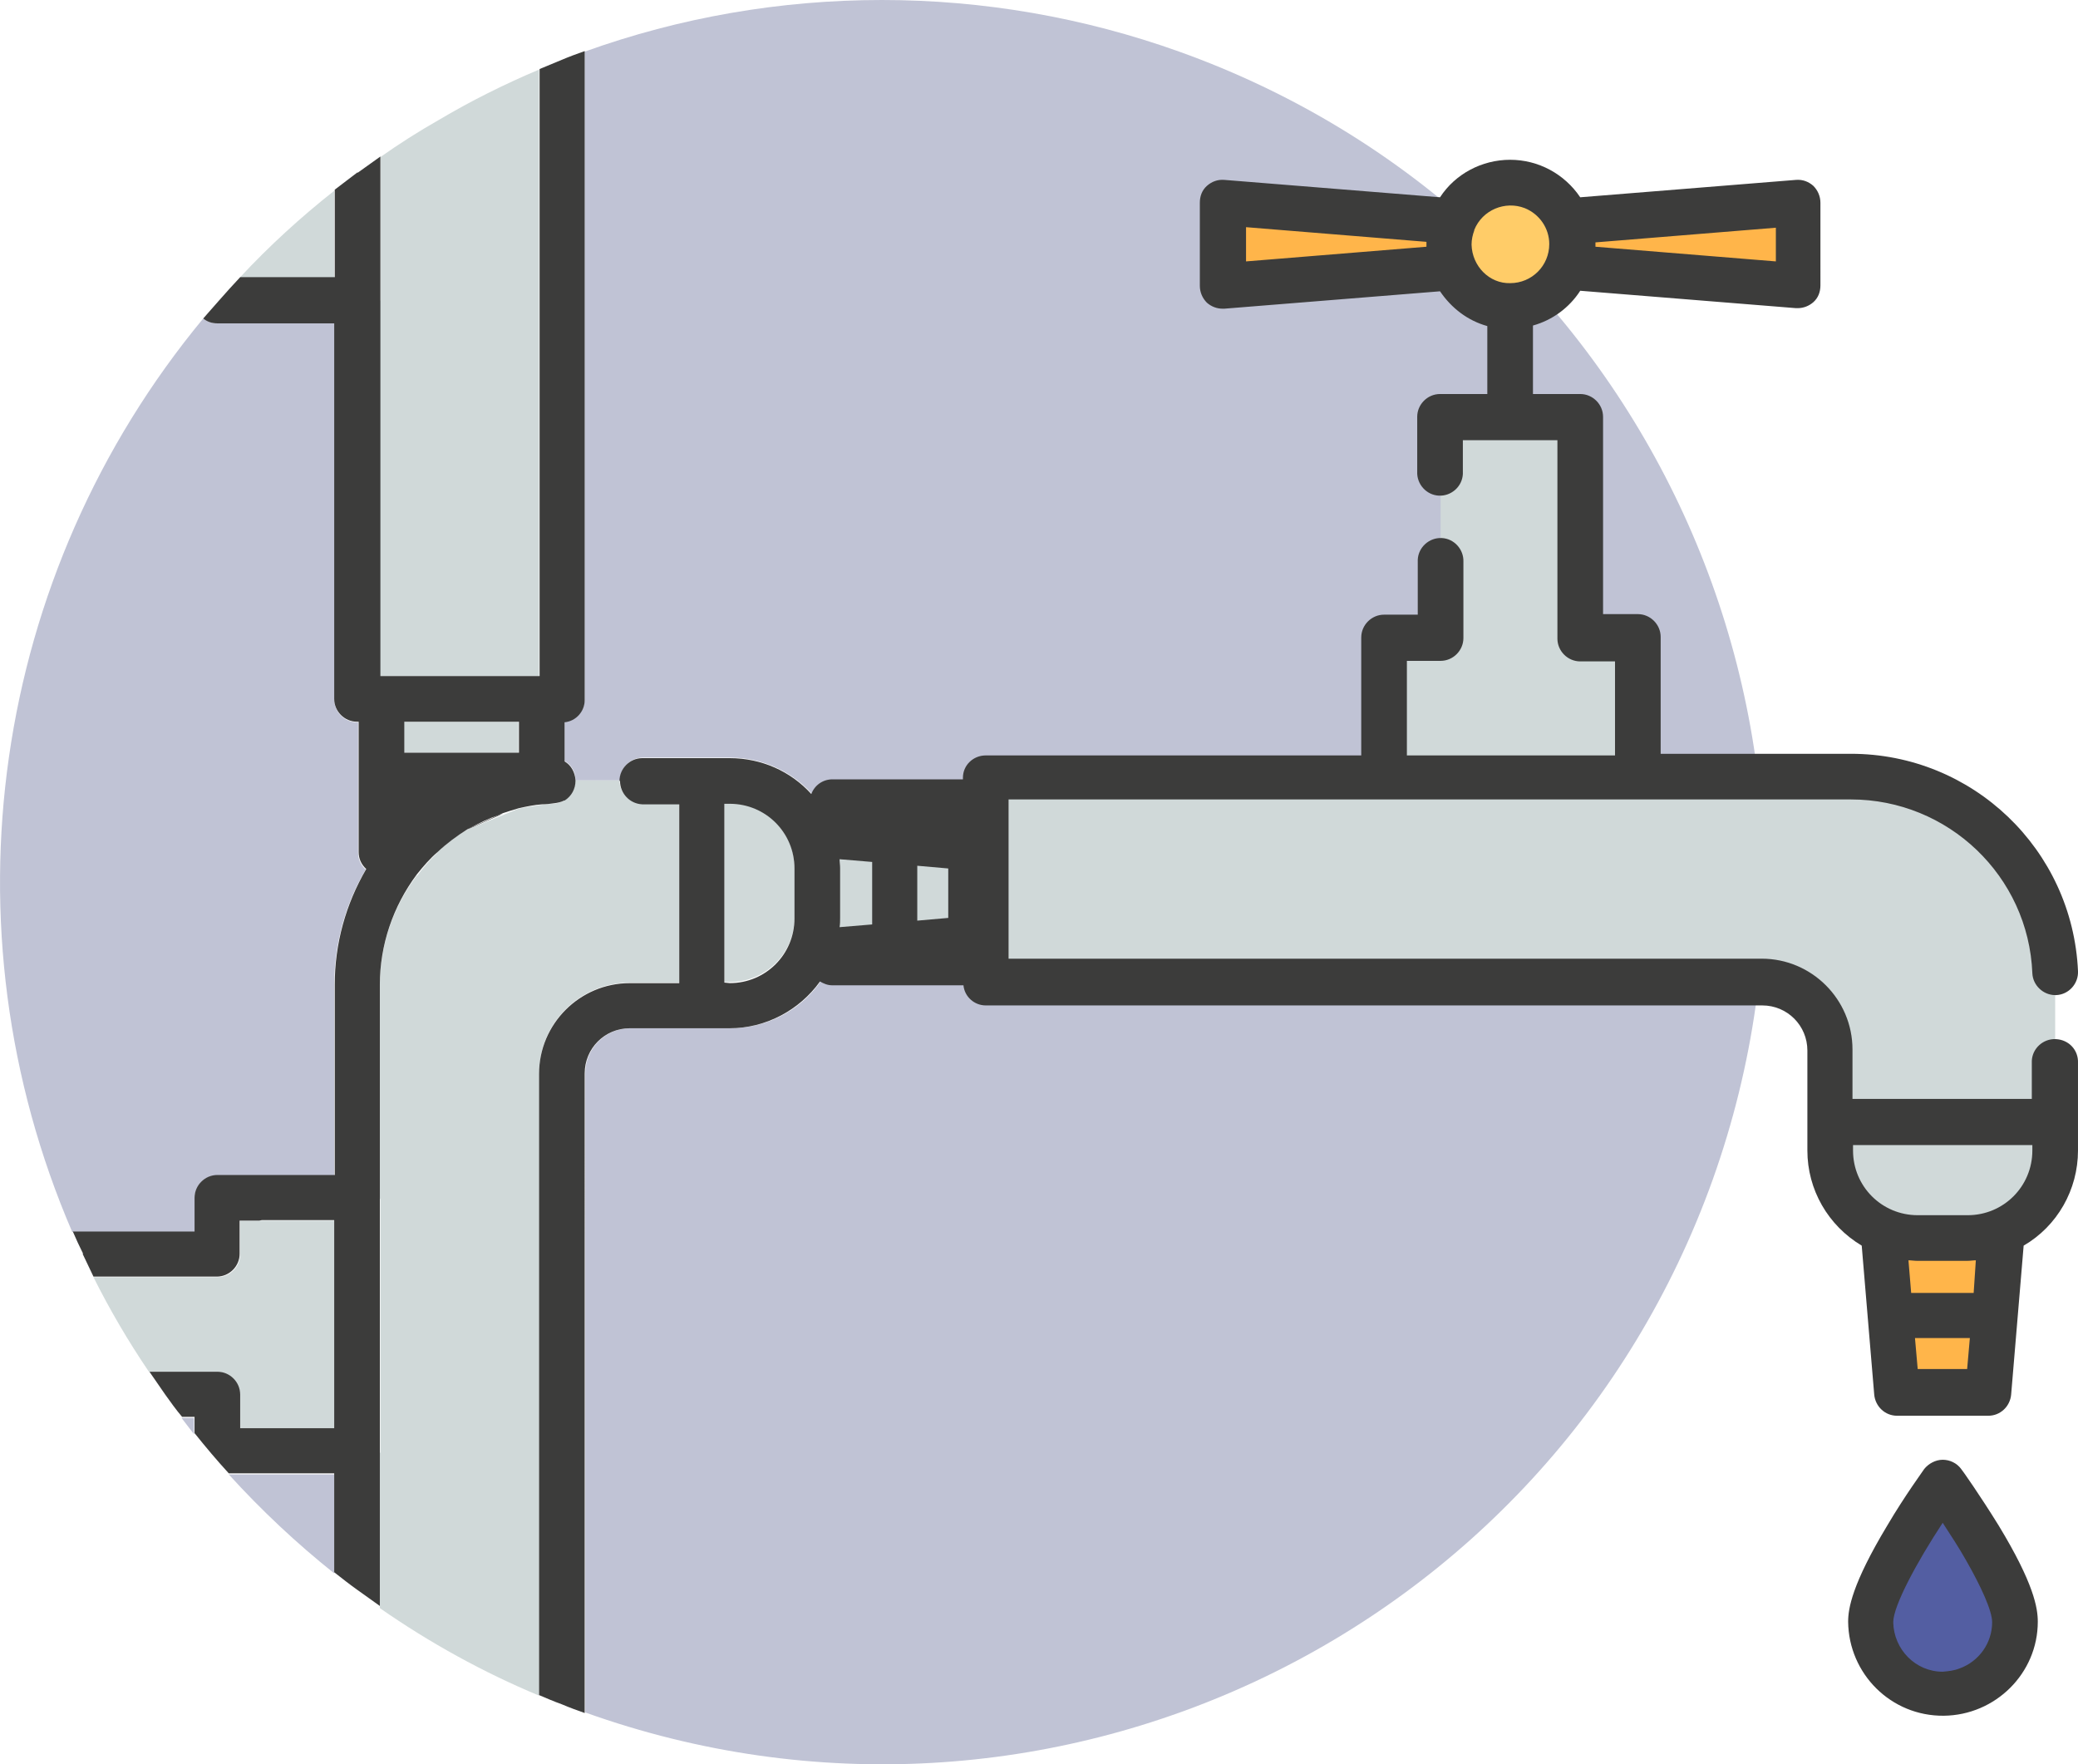 <?xml version="1.0" encoding="utf-8"?>
<!-- Generator: Adobe Illustrator 22.1.0, SVG Export Plug-In . SVG Version: 6.00 Build 0)  -->
<svg version="1.1" id="Ebene_1" xmlns="http://www.w3.org/2000/svg" xmlns:xlink="http://www.w3.org/1999/xlink" x="0px" y="0px"
	 viewBox="0 0 382.4 324.6" style="enable-background:new 0 0 382.4 324.6;" xml:space="preserve">
<style type="text/css">
	.st0{fill:#C0C3D5;}
	.st1{fill:#D0D9D9;}
	.st2{fill:#FFB54A;}
	.st3{fill:#FFCC68;}
	.st4{fill:#535EA2;}
	.st5{fill:#3C3C3B;}
</style>
<path id="Pfad_134" class="st0" d="M162.3,0c-18.7,0-37.2,3.2-54.7,9.5v119.1c0,2.1-1.6,3.9-3.7,4.1v7.3c1.2,0.7,2,2,2,3.4v0.2h8.2
	c0-2.3,1.9-4.2,4.2-4.2h16.1c7.2,0,13.8,3.8,17.5,10l27.4,2.3c2.2,0.2,3.9,2,3.9,4.2v16.8c0,2.2-1.7,4-3.9,4.2l-27.4,2.3
	c-3.6,6.2-10.3,10-17.5,10H116c-4.6,0-8.3,3.7-8.3,8.3v117.6c84.4,30.2,177.3-13.7,207.5-98.1C345.3,132.6,301.4,39.7,217,9.5
	C199.4,3.2,180.9,0,162.3,0z"/>
<path id="Pfad_136" class="st1" d="M290.9,117.3V76.7h-25.8v40.7h-10.4V158h46.7v-40.7H290.9z"/>
<path id="Pfad_137" class="st2" d="M368.4,226.5l-2.5,29.7h-16.8l-2.5-29.7"/>
<path id="Pfad_138" class="st1" d="M336.8,143.1H181.4v37.7h142.9c6.9,0,12.5,5.6,12.5,12.5l0,0v18.4c0,8.9,7.2,16.1,16.1,16.1l0,0
	h9.2c8.9,0,16.1-7.2,16.1-16.1v-31c0-20.8-16.9-37.6-37.6-37.6l0,0H336.8L336.8,143.1z"/>
<path id="Pfad_139" class="st3" d="M267.4,40.8c2.3-5.9,8.9-8.8,14.8-6.5s8.8,8.9,6.5,14.8s-8.9,8.8-14.8,6.5
	c-4.4-1.7-7.2-5.9-7.2-10.6C266.6,43.6,266.9,42.1,267.4,40.8"/>
<path id="Pfad_140" class="st2" d="M267.4,49.2L225,52.7V37.3l42.4,3.5"/>
<path id="Pfad_141" class="st2" d="M288.5,49.2l42.5,3.5V37.3l-42.5,3.5"/>
<path id="Pfad_142" class="st4" d="M370.8,298.5c0.1,7.3-5.8,13.3-13.1,13.4c-7.3,0.1-13.3-5.8-13.4-13.1c0-0.1,0-0.2,0-0.2
	c0-7.3,13.3-25.7,13.3-25.7S370.8,291.2,370.8,298.5L370.8,298.5z"/>
<path id="Pfad_144" class="st5" d="M360.9,270.3c-0.8-1.1-2.1-1.7-3.4-1.7s-2.6,0.7-3.4,1.7c-0.1,0.2-3.5,4.8-6.8,10.4
	c-6.5,10.8-7.2,15.3-7.2,17.7c0.1,9.6,7.9,17.4,17.6,17.3c9.5-0.1,17.3-7.8,17.3-17.3c0-2.5-0.7-7-7.2-17.7
	C364.4,275.2,361.1,270.5,360.9,270.3L360.9,270.3z M360.6,307c-1,0.4-2,0.5-3.1,0.6c-5,0-9-4.1-9.1-9.1c0-3,4.3-11,9.1-18.3
	c1.5,2.3,3,4.6,4.3,6.9c2.8,4.9,4.8,9.3,4.8,11.4C366.6,302.3,364.2,305.7,360.6,307L360.6,307z"/>
<path id="Pfad_145" class="st0" d="M35.8,220.5c0-2.3,1.9-4.2,4.2-4.2h21.5v-35c0-7.5,2-14.9,5.8-21.3c-0.9-0.8-1.4-1.9-1.4-3.1v-24
	h-0.2c-2.3,0-4.2-1.9-4.2-4.2V59.5H40c-0.9,0-1.8-0.3-2.6-0.9c-39,47.1-48.3,112-24.1,168.1h22.5L35.8,220.5L35.8,220.5z"/>
<path id="Pfad_146" class="st0" d="M42.1,271.3c6,6.6,12.5,12.7,19.4,18.2v-18.2H42.1z"/>
<path id="Pfad_147" class="st0" d="M33.4,260.9l2.3,3v-3H33.4z"/>
<path id="Pfad_148" class="st5" d="M74.3,147v4.2c1.6-1.5,3.3-2.9,5.1-4.2H74.3z"/>
<rect id="Rechteck_35" x="74.3" y="132.8" class="st1" width="21.1" height="5.7"/>
<path id="Pfad_149" class="st1" d="M61.5,51.1v-16C55.3,40,49.5,45.3,44.2,51v0.1H61.5z"/>
<path class="st1" d="M80.7,22.1L80.7,22.1c-3.7,2.1-7.3,4.4-10.7,6.8v26.4l-0.1,0v69.1h29.3V12.8C92.8,15.5,86.6,18.6,80.7,22.1z"/>
<path id="Pfad_158" class="st1" d="M44.2,256.7v6.2h17.3v-38.3H44.2v6.2c0,2.3-1.9,4.2-4.2,4.2H17.2c3,6,6.4,11.8,10.2,17.4H40
	C42.3,252.5,44.1,254.4,44.2,256.7z"/>
<path id="Pfad_162" class="st1" d="M146.2,168.9v-9.2c0-6.6-5.3-11.9-11.9-11.9h-1v32.9h1C140.9,180.7,146.2,175.4,146.2,168.9z"/>
<path class="st1" d="M118.2,147.8c-2.3,0-4.2-1.9-4.2-4.2h-8.2c0,1.5-0.7,2.9-2,3.7l0,0c-0.6,0.3-1.2,0.5-1.9,0.6
	c-0.8,0-1.5,0.1-2.3,0.2c-1.4,0.2-2.8,0.4-4.2,0.7l-9.5,3.9c-2,1.2-3.8,2.6-5.5,4.2h0.1c-1.4,1.3-2.6,2.7-3.7,4.2h-0.1
	c-4.4,5.8-6.8,12.9-6.8,20.3v39.2H70v46.7h-0.1v28.6c9.2,6.4,19,11.8,29.3,16.1V197.5c0-9.2,7.5-16.7,16.7-16.7h9.1v-33H118.2z"/>
<path class="st5" d="M378.3,191.2c-2.3-0.1-4.3,1.7-4.4,4c0,0.1,0,0.2,0,0.3v6.7h-33v-9.1c0-9.2-7.5-16.7-16.7-16.7H185.6v-29.3h155
	c17.9,0,32.7,14.1,33.4,32c0.1,2.2,2,4,4.2,4h0.2c2.3-0.1,4.1-2.1,4-4.4c-1-22.4-19.4-40-41.8-40h-35v-21.5c0-2.3-1.9-4.2-4.2-4.2
	H295V76.7c0-2.3-1.9-4.2-4.2-4.2h-8.7V59.9c3.6-1,6.7-3.3,8.7-6.4l39.7,3.2h0.3c1.1,0,2.1-0.4,2.9-1.1c0.9-0.8,1.3-1.9,1.3-3.1V37.3
	c0-1.2-0.5-2.3-1.3-3.1c-0.9-0.8-2-1.2-3.2-1.1l-39.7,3.2c-2.9-4.3-7.7-6.9-12.9-6.9c-5.2,0-10.1,2.6-12.9,6.9l-39.7-3.2
	c-1.2-0.1-2.3,0.3-3.2,1.1s-1.3,1.9-1.3,3.1v15.3c0,1.2,0.5,2.3,1.3,3.1c0.8,0.7,1.8,1.1,2.9,1.1h0.3l39.7-3.2
	c2.1,3.1,5.1,5.4,8.7,6.4v12.5H265c-2.3,0-4.2,1.9-4.2,4.2v10.1c-0.1,2.3,1.7,4.3,4,4.4s4.3-1.7,4.4-4c0-0.1,0-0.2,0-0.3V81h17.4
	v36.5c0,2.3,1.9,4.2,4.2,4.2h6.4V139h-38.3v-17.4h6.2c2.3,0,4.2-1.9,4.2-4.2v-14c0.1-2.3-1.7-4.3-4-4.4s-4.3,1.7-4.4,4
	c0,0.1,0,0.2,0,0.3v9.8h-6.2c-2.3,0-4.2,1.9-4.2,4.2V139h-69.1c-2.3,0-4.2,1.8-4.2,4.1c0,0,0,0,0,0.1v0.2h-24
	c-1.8,0-3.3,1.1-3.9,2.7c-3.8-4.2-9.2-6.6-15-6.6h-16.1c-2.3,0-4.2,1.9-4.2,4.2h0.1c0,2.3,1.8,4.2,4.1,4.3c0,0,0,0,0.1,0h6.7v32.9
	h-9.1c-9.2,0-16.7,7.5-16.7,16.7v114.3c1.4,0.6,2.8,1.2,4.2,1.7l0,0c1.4,0.6,2.8,1.1,4.2,1.6V197.5c0-4.6,3.7-8.3,8.3-8.3l0,0h18.4
	c6.6,0,12.8-3.3,16.6-8.6c0.7,0.4,1.4,0.7,2.3,0.7h24.1c0.2,2.1,2,3.7,4.1,3.7h142.9c4.6,0,8.3,3.7,8.3,8.3v18.4
	c0,7.2,3.8,13.8,10,17.5l2.3,27.4c0.2,2.2,2,3.9,4.2,3.9h16.8c2.2,0,4-1.7,4.2-3.9l2.3-27.4c6.2-3.6,10-10.3,10-17.5v-16.1
	C382.5,193.2,380.7,191.3,378.3,191.2z M293.6,44.6l33.2-2.7v6.2l-33.2-2.7V44.6z M262.5,45.4l-33.2,2.7v-6.3l33.2,2.7V45.4z
	 M270.8,45L270.8,45c0-0.9,0.2-1.8,0.5-2.6v-0.1c1.5-3.7,5.7-5.4,9.3-4c2.7,1.1,4.5,3.7,4.5,6.6l0,0c0,4-3.2,7.2-7.2,7.2
	C274.1,52.2,270.9,49,270.8,45z M133.3,180.8v-32.9l0,0h1c6.6,0,11.9,5.3,11.9,11.9v9.2c0,6.6-5.3,11.9-11.9,11.9L133.3,180.8
	L133.3,180.8z M362,251.9h-9.1l-0.5-5.7h10.1L362,251.9z M363.2,237.9h-11.5l-0.5-6c0.5,0,1.1,0.1,1.6,0.1h9.2
	c0.6,0,1.1-0.1,1.6-0.1L363.2,237.9z M374,211.7c0,6.6-5.3,11.9-11.9,11.9h-9.2c-6.6,0-11.9-5.3-11.9-11.9v-1h33V211.7z"/>
<path id="Pfad_159" class="st1" d="M154.5,170.6l6-0.5v-11.5l-6-0.5c0,0.5,0.1,1.1,0.1,1.6v9.2C154.6,169.4,154.6,170,154.5,170.6z"
	/>
<path id="Pfad_160" class="st1" d="M174.5,159.8l-5.7-0.5v10.1l5.7-0.5V159.8z"/>
<g>
	<path class="st5" d="M86.1,152.6l6.5-2.9c-0.3,0.1-0.6,0.2-0.9,0.3l-5.1,2.3C86.4,152.4,86.3,152.5,86.1,152.6z"/>
	<path class="st5" d="M103.4,11l-4.1,1.7v111.7H70V55.3V28.8c-1.4,1-2.8,2-4.2,3v-0.1c-1.4,1.1-2.8,2.1-4.2,3.2V51H44.2
		c-1.3,1.4-2.6,2.8-3.9,4.3c-1,1.1-1.9,2.2-2.9,3.3c0.7,0.6,1.6,0.9,2.6,0.9h21.5v69.1c0,2.3,1.9,4.2,4.2,4.2H66v24
		c0,1.2,0.5,2.3,1.4,3.1c-3.8,6.5-5.8,13.8-5.8,21.3v35H40c-2.3,0-4.2,1.9-4.2,4.2v6.2H13.4c0.6,1.4,1.2,2.7,1.9,4.1h-0.1l2,4.2
		h22.7c2.3,0,4.2-1.9,4.2-4.2v-5.4v-0.1v-0.6h3.6l0.5-0.1h13.3v38.3H44.2v-6.2c0-2.3-1.9-4.2-4.2-4.2H27.5c1,1.4,1.9,2.8,2.9,4.2
		s2,2.8,3.1,4.1h2.3v3c2,2.5,4.1,5,6.3,7.4h19.4v18.2c1.4,1.1,2.8,2.2,4.2,3.2l4.2,3v-28.6v-46.5l0,0v-0.1H70h-0.1v-39.1
		c0-7.3,2.4-14.4,6.8-20.3c1.2-1.5,2.4-2.9,3.8-4.1c1.7-1.6,3.6-3,5.5-4.2l0.6-0.3c1.7-0.9,3.3-1.7,5.1-2.3l0.9-0.4
		c0.9-0.3,1.9-0.6,2.9-0.9c1.4-0.3,2.8-0.6,4.2-0.7c0.7,0,1.6-0.1,2.3-0.2c0.7-0.1,1.2-0.2,1.8-0.5h0.1c1.3-0.8,2-2.2,2-3.6v-0.1
		v-0.1c-0.1-1.4-0.8-2.7-2-3.4v-7.2c2.1-0.2,3.7-2,3.7-4.1V9.4C106.2,9.9,104.8,10.4,103.4,11z M95.5,138.5H74.4v-5.7h21.1V138.5z"
		/>
</g>
</svg>
